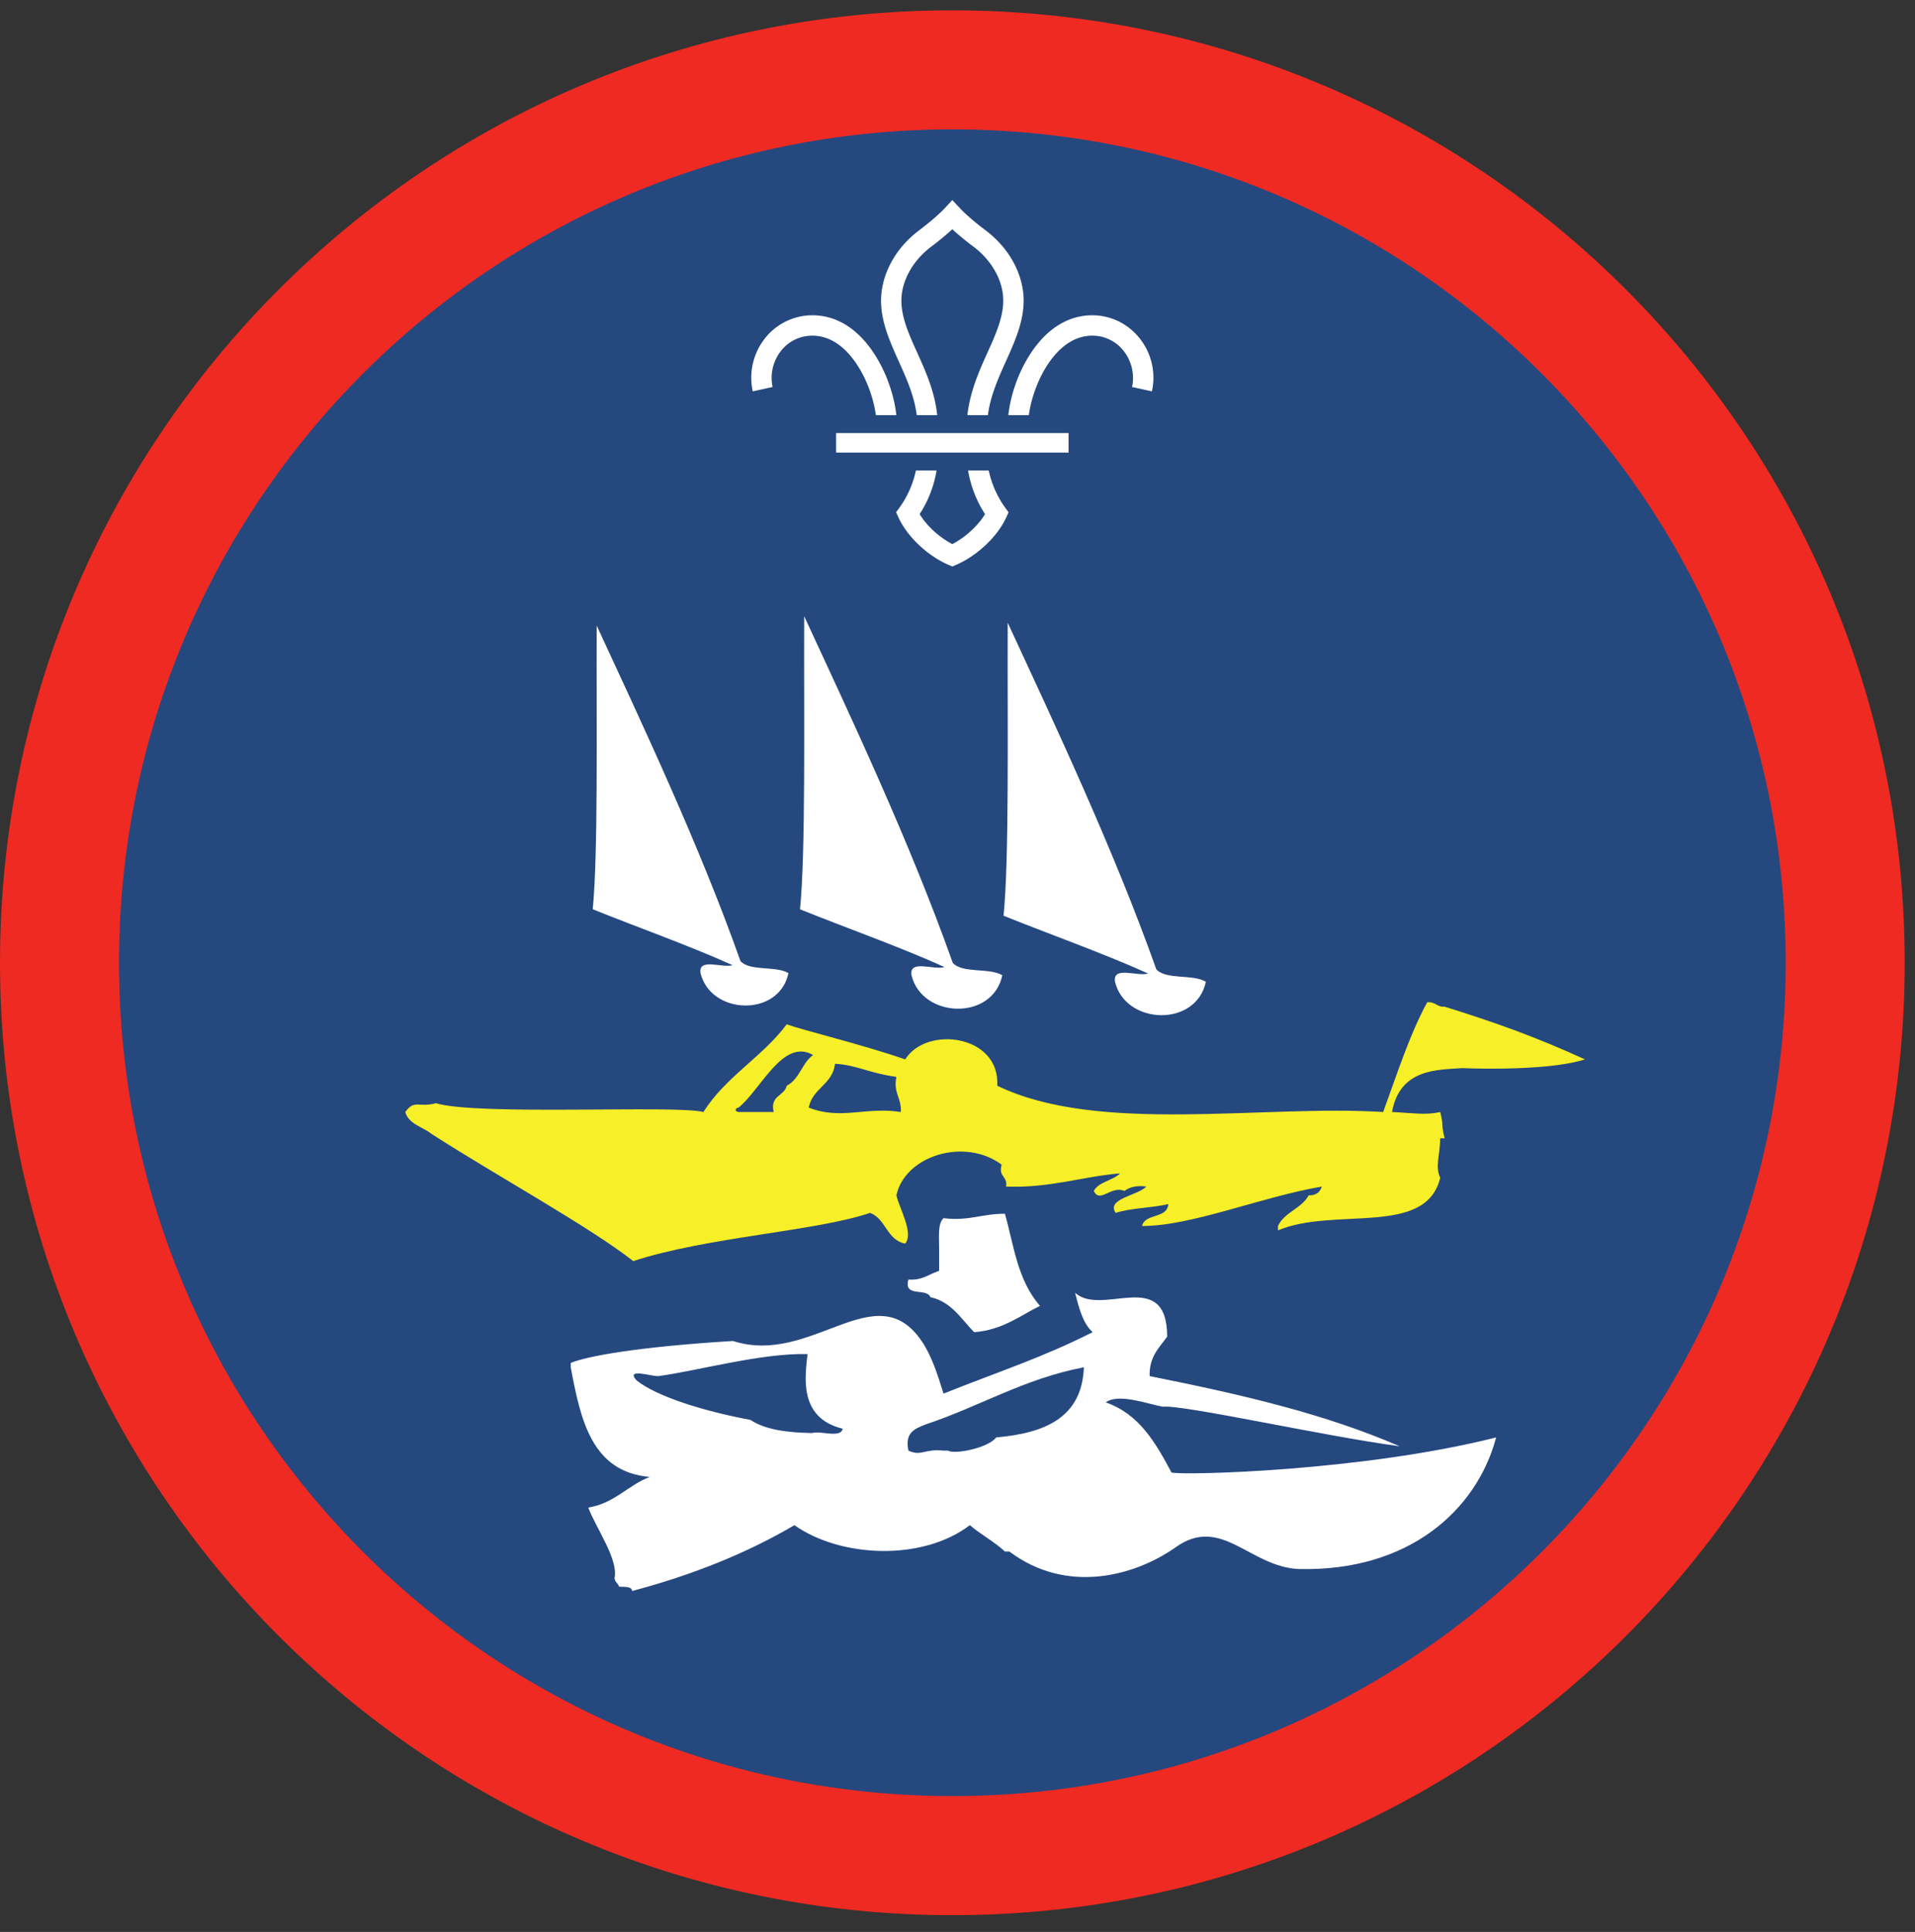 <ns0:svg xmlns:ns0="http://www.w3.org/2000/svg" height="153.333" viewBox="0 0 152 153.333" width="152"><ns0:rect x="0" y="0" width="152" height="153.333" fill="#333333" stroke="none"/><ns0:path d="M75.588.82C33.844.82 0 34.664 0 76.408c0 41.75 33.844 75.595 75.588 75.595 41.75 0 75.595-33.844 75.595-75.595C151.183 34.664 117.339.82 75.588.82" fill="#ee2a22" fill-rule="evenodd" /><ns0:path d="M141.735 76.408c0 36.532-29.615 66.141-66.142 66.141-36.53 0-66.145-29.609-66.145-66.141 0-36.525 29.615-66.14 66.145-66.14 36.527 0 66.142 29.615 66.142 66.14" fill="#25487f" fill-rule="evenodd" /><ns0:path d="M64.193 87.908c2.536 1.006 4.552-.088 7.307.35.079-1.12-.615-1.474-.35-2.787-2.229-.312-3.129-.943-4.869-1.042-.198 1.662-1.791 1.922-2.088 3.479zm-1.745-1.739c1.005-.505 1.208-1.808 2.088-2.437-2.396-1.37-4.134 2.739-5.916 4.176-.193-.005-.396.282 0 .35h2.787c-.303-1.35.848-1.24 1.04-2.089zm-28.193 3.828c-.708-.573-1.802-.75-2.088-1.74.745-1.021 1.04-.328 2.437-.697 3.35 1.005 19.047.124 21.23.697 1.74-2.786 4.682-4.369 6.614-6.964 1.24.47 5.838 1.558 9.401 2.787 1.692-2.708 7.536-1.953 7.307 2.09 8 3.885 21.063 1.483 30.63 2.087 1.094-2.973 2.063-6.062 3.49-8.702.656-.079.765.39 1.39.343 3.99 1.245 7.167 2.37 11.137 4.182-2.48.808-7.517.787-9.746.693-1.806.146-4.942-.032-5.567 3.484 1.671.074 2.677.266 3.827 0 .303 1.23.043.855.35 2.088h-.35c-.02 1.33-.426 2.25 0 3.131-1.134 4.719-8.4 2.281-12.88 4.177v-.349c.516-1.104 1.866-1.38 2.438-2.432.594.016.901-.26 1.042-.697-4.781.811-10.354 3.145-14.272 3.13.246-1.032 2-.553 2.09-1.74-1.319.312-2.949.302-4.178.698-.776-1.12 1.724-1.365 2.433-2.088-.802-.115-1.334.052-1.74.348-1.078-.463-1.933 1.032-2.433 0 .412-.75 1.506-.813 2.085-1.396-3.095.266-5.553 1.177-9.047 1.048.14-.839-.636-.756-.35-1.74-2.953-2.183-7.677-.708-8.354 2.437.24 1.052 1.396 2.99.698 3.828-1.469-.276-1.52-1.964-2.786-2.437-4.298 1.464-12.97 1.912-18.798 3.828-3.479-2.73-10.87-6.787-16.01-10.094" fill="#f7ef27" fill-rule="evenodd" /><ns0:path d="M79.068 114.085c3.834-.338 6.812-1.541 6.963-5.568-4.776.918-8.266 3.11-12.536 4.527-.823.333-1.709.61-1.39 2.088 1.051.48 1.244-.167 2.786 0h.35c.576.328 3.238-.234 3.827-1.047zm-14.62-.349c.719-.203 2.287.433 2.437-.343-3.552-.865-2.968-4.214-2.787-5.922-3.666-.1-8.874 1.36-11.833 1.745-.473.057-2.667-.693-1.738.344 1.582 1.26 5.228 2.421 9.046 3.135 1.176.791 2.943 1.005 4.875 1.041zm54.307.35c-1.547 5.797-6.963 10.66-15.667 10.442-3.88-.156-6.13-4.296-9.75-1.74-3.317 2.344-8.707 3.75-13.223.35h-.35c-.844-.782-1.905-1.34-2.786-2.089-3.771 2.875-10.265 2.583-13.922 0-3.802 2.235-8.114 3.959-12.88 5.224-.057-.412-.636-.297-1.046-.349-.068-.281-.35-.35-.35-.697.302-1.47-1.442-3.886-2.088-5.574 2.088-.344 3.119-1.755 4.875-2.432-4.59-.406-5.485-4.5-6.265-8.704v-.348c1.228-.51 5.176-1.27 12.88-1.74 6.238 2.016 11.327-5.344 14.968 0 .786 1.156 1.261 2.626 1.74 4.178 4.53-1.809 7.734-2.814 11.838-4.875-.792-.72-1.089-1.928-1.396-3.13 2.12 1.947 7.287-2.094 7.312 3.478-.624.885-1.437 1.579-1.394 3.136 7.593 1.52 13.926 3.016 19.842 5.568-5.88-.776-17.317-3.339-18.796-3.136-1.188-.213-3.526-1.099-4.526-.344 2.666.928 3.964 3.224 5.219 5.568 1.057.23 15.114-.104 25.765-2.787" fill="#fff" fill-rule="evenodd" /><ns0:path d="M74.541 99.121c.006-.926-.129-1.99.35-2.437 1.99.25 3.109-.375 4.874-.348.719 2.547.99 5.255 2.782 7.307-1.547.755-2.959 1.917-5.224 2.089-1.042-1.042-1.77-2.401-3.48-2.781-.27-.772-2.15.061-1.739-1.396 1.104.057 1.396-.314 2.437-.699v-1.735M63.828 48.903c3.75 8.1 8.417 17.985 11.797 27.521.782.855 2.916.36 3.932.979-.765 3.64-6.374 3.442-7.208 0-.204-1.291 1.796-.38 2.62-.65-3.688-1.662-7.657-3.048-11.469-4.584.453-4.584.303-14.761.328-23.266M79.984 49.419c3.745 8.098 8.412 17.98 11.797 27.516.782.853 2.916.358 3.933.984-.771 3.64-6.38 3.437-7.214 0-.197-1.292 1.803-.386 2.625-.656-3.693-1.661-7.656-3.047-11.469-4.584.453-4.577.303-14.755.328-23.26M47.36 49.648c3.624 7.838 8.145 17.407 11.416 26.636.76.828 2.822.348 3.808.952-.745 3.521-6.172 3.33-6.98 0-.192-1.255 1.745-.375 2.541-.634-3.577-1.61-7.41-2.949-11.098-4.438.432-4.432.286-14.281.313-22.516" fill="#fff" fill-rule="evenodd" /><ns0:path d="M68.036 28.96c.896 1.365 1.344 2.928 1.485 3.99h1.624c-.135-1.302-.661-3.198-1.754-4.87-1.303-2-2.995-3.052-4.896-3.057h-.016a4.788 4.788 0 0 0-3.73 1.792 5.03 5.03 0 0 0-1 4.245l1.574-.344a3.466 3.466 0 0 1 .682-2.885 3.135 3.135 0 0 1 2.474-1.188h.01c1.683 0 2.86 1.26 3.547 2.317M79.776 40.279a7.877 7.877 0 0 1-1.297-2.934h-1.64a9.26 9.26 0 0 0 1.344 3.46c-.552.922-1.547 1.832-2.595 2.379-1.047-.547-2.036-1.457-2.593-2.38a9.065 9.065 0 0 0 1.344-3.459h-1.642a7.79 7.79 0 0 1-1.295 2.934l-.277.38.198.426c.687 1.495 2.265 3 3.937 3.735l.328.14h.005l.324-.14c1.671-.735 3.255-2.24 3.943-3.735l.192-.426-.276-.38M83.14 28.96c-.89 1.365-1.337 2.928-1.479 3.99h-1.625c.136-1.302.657-3.198 1.75-4.87 1.302-2 3-3.052 4.902-3.057h.01c1.453 0 2.812.656 3.729 1.792a5.012 5.012 0 0 1 1.005 4.245l-1.577-.344a3.467 3.467 0 0 0-.683-2.885 3.127 3.127 0 0 0-2.475-1.188h-.004c-1.688 0-2.865 1.26-3.553 2.317M72.765 32.95h1.626c-.198-1.88-.932-3.51-1.588-4.958-.652-1.437-1.267-2.808-1.256-4.161.016-1.563.906-3.156 2.385-4.266.261-.193.995-.761 1.656-1.37.663.609 1.402 1.177 1.663 1.37 1.478 1.11 2.369 2.703 2.38 4.266.01 1.353-.604 2.724-1.256 4.161-.651 1.448-1.385 3.077-1.589 4.959h1.626c.203-1.553.833-2.943 1.437-4.292.724-1.61 1.406-3.13 1.402-4.844-.022-2.063-1.153-4.136-3.032-5.542-.224-.166-1.375-1.041-2.036-1.761l-.595-.635-.588.635c-.667.72-1.817 1.595-2.036 1.761-1.881 1.406-3.01 3.48-3.032 5.542-.01 1.713.677 3.234 1.396 4.844.61 1.349 1.24 2.74 1.437 4.292M66.364 35.919h18.453v-1.547H66.364z" fill="#fff" /></ns0:svg>